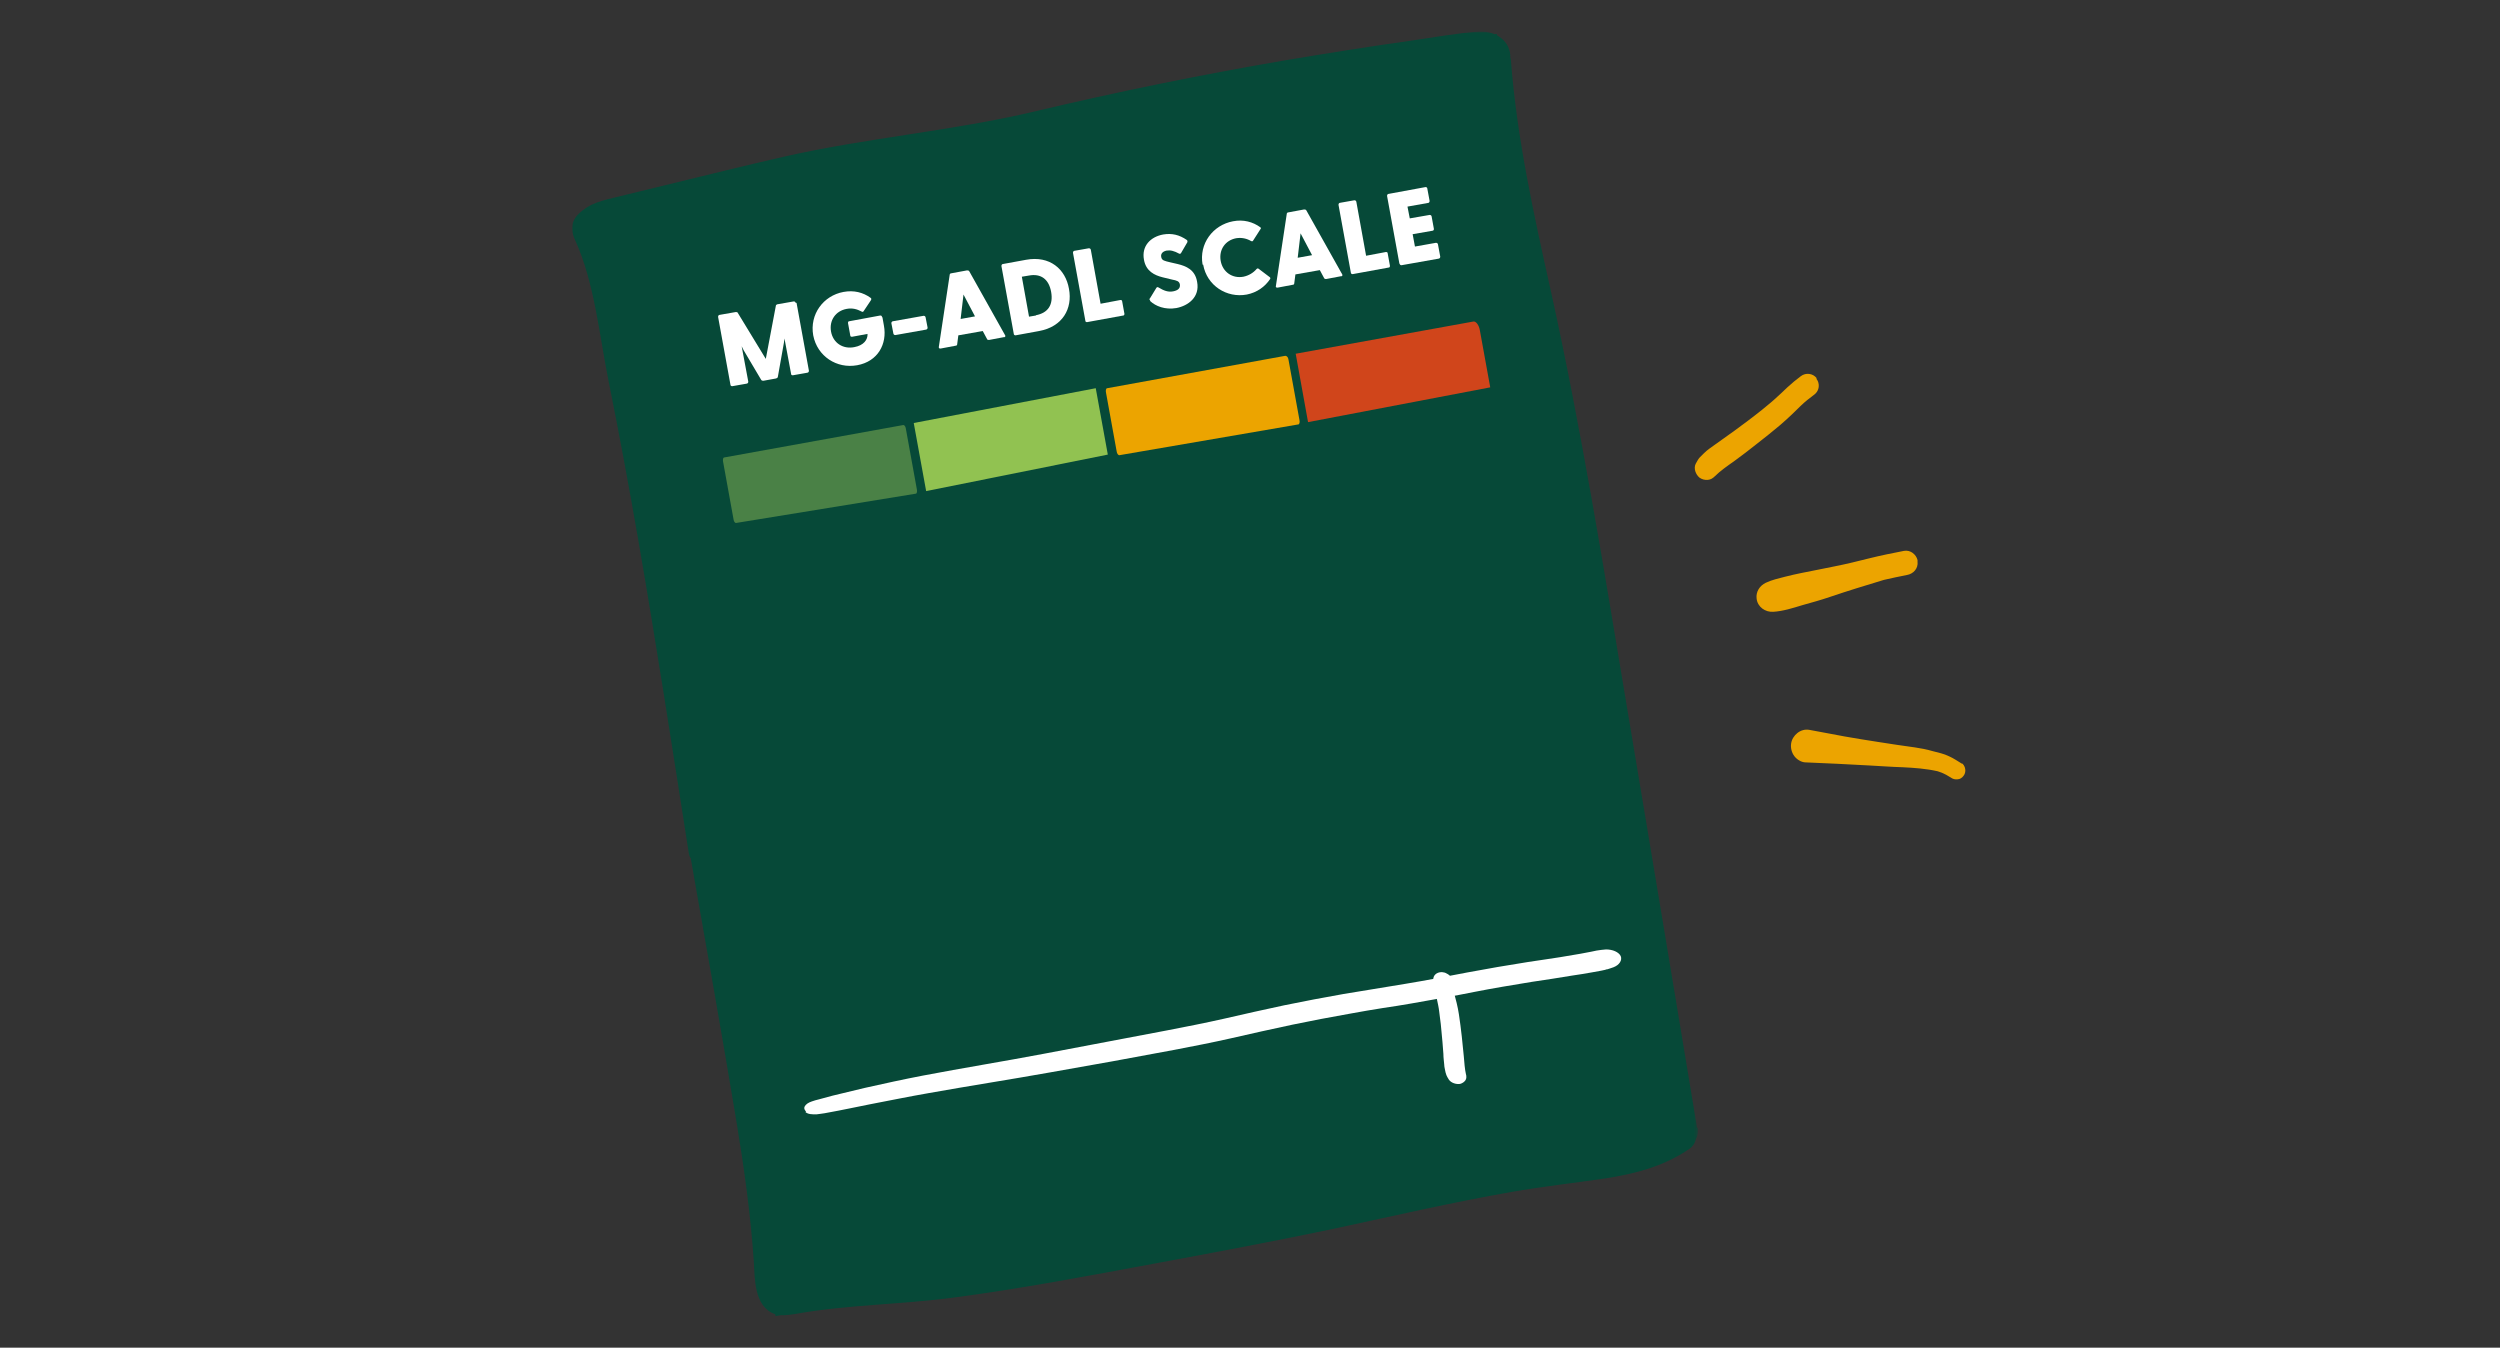 <?xml version="1.0" encoding="UTF-8"?>
<svg xmlns="http://www.w3.org/2000/svg" version="1.1" xmlns:xlink="http://www.w3.org/1999/xlink" viewBox="0 0 870 469">
  <rect x="0" y="0" width="870" height="469" fill="#333333" stroke="none"/>
  <defs>
    <mask id="mask" x="-24.5" y="-1.7" width="877.2" height="472.3" maskUnits="userSpaceOnUse">
      <g id="mask-2">
        <rect id="path-1" x="-24.5" y="-1.7" width="877.2" height="472.3" style="fill: #fff;"/>
      </g>
    </mask>
    <mask id="mask-1" x="-24.5" y="-1.7" width="877.2" height="472.3" maskUnits="userSpaceOnUse">
      <g id="mask-2-2" data-name="mask-2">
        <rect id="path-1-2" data-name="path-1" x="-24.5" y="-1.7" width="877.2" height="472.3" style="fill: #fff;"/>
      </g>
    </mask>
    <mask id="mask-2-3" data-name="mask-2" x="-24.5" y="-1.7" width="877.2" height="472.3" maskUnits="userSpaceOnUse">
      <g id="mask-2-4" data-name="mask-2">
        <rect id="path-1-3" data-name="path-1" x="-24.5" y="-1.7" width="877.2" height="472.3" style="fill: #fff;"/>
      </g>
    </mask>
    <mask id="mask-3" x="199" y="11" width="391.7" height="447" maskUnits="userSpaceOnUse">
      <g id="mask-4">
        <polygon id="path-3" points="199 11 590.7 11 590.7 458 199 458 199 11" style="fill: #fff; fill-rule: evenodd;"/>
      </g>
    </mask>
    <mask id="mask-4-2" data-name="mask-4" x="-24.5" y="-1.7" width="877.2" height="472.3" maskUnits="userSpaceOnUse">
      <g id="mask-2-5" data-name="mask-2">
        <rect id="path-1-4" data-name="path-1" x="-24.5" y="-1.7" width="877.2" height="472.3" style="fill: #fff;"/>
      </g>
    </mask>
  </defs>
  <!-- Generator: Adobe Illustrator 28.6.0, SVG Export Plug-In . SVG Version: 1.2.0 Build 709)  -->
  <g>
    <g id="Layer_1">
      <g id="CaregiverSymptomTracking">
        <g id="CaregiverSymptomTracking-Desktop">
          <g id="Group-3">
            <g style="mask: url(#mask);">
              <g id="Group-7">
                <g>
                  <path id="Fill-1" d="M632.2,131.6c-1.3-1.7-3.8-2-5.5-.7-1.6,1.2-3.2,2.5-4.7,3.9-.7.6-1.3,1.3-2,1.9-.8.7-1.6,1.5-2.4,2.2-1.4,1.3-3,2.5-4.4,3.7-1.6,1.3-3.2,2.5-4.9,3.8-3,2.3-6.1,4.5-9.2,6.7-1.4,1-2.8,2-4.2,3-.7.5-1.4,1.1-2,1.7-.5.5-1,1-1.5,1.5-.5.6-.9,1.4-1.3,2.1-.8,1.6,0,3.7,1.3,4.8.8.6,1.9.9,2.9.8,1.1-.1,1.8-.6,2.5-1.3,0,0-.1.1-.2.2,2.1-2.1,4.6-3.8,7-5.5,2.6-1.9,5.1-3.8,7.6-5.8,2.8-2.2,5.5-4.3,8.2-6.6,2.8-2.4,5.4-4.9,8-7.5-.2.2-.5.5-.7.7,1.4-1.4,3.1-2.7,4.7-3.9,1.3-1,1.8-2.6,1.4-4.1-.1-.5-.4-1-.7-1.4" style="fill: #eca400; fill-rule: evenodd;"/>
                  <path id="Fill-3" d="M662.6,191.7c-4.1.8-8.1,1.6-12.1,2.6-4,1-8,2-12.1,2.8-3.8.8-7.6,1.5-11.5,2.3-1.9.4-3.8.8-5.7,1.3-2.3.6-4.6,1.1-6.7,2.1-2.1,1-3.5,3.1-3.2,5.5.3,2.9,3,4.8,5.8,4.6,3.4-.2,6.8-1.3,10.1-2.3,3.2-.9,6.5-1.8,9.7-2.9,6.2-2.1,12.4-4,18.7-5.9,2.7-.6,5.3-1.2,8-1.7,2.3-.4,4-2.3,3.7-4.7,0-.2,0-.3,0-.5-.5-2-2.5-3.6-4.7-3.2" style="fill: #eca400; fill-rule: evenodd;"/>
                  <path id="Fill-5" d="M682.8,265.8c-1.5-.9-2.9-1.9-4.5-2.6-1.8-.9-3.8-1.3-5.7-1.8-2.1-.6-4.1-1-6.2-1.3-4.3-.6-8.5-1.2-12.8-1.9-3.8-.6-7.7-1.2-11.6-1.9-4.1-.7-8.2-1.6-12.3-2.3-3.1-.6-6,1.9-6.4,4.8-.2,1.5.2,3.1,1.1,4.3.8,1.1,2.3,2.1,3.7,2.2,3.8.2,7.5.3,11.3.5,3.8.2,7.6.4,11.4.6,3.8.2,7.6.5,11.3.6,4.1.2,8.2.5,12.2,1.4,1,.3,2,.7,2.9,1.2.6.3,1.1.7,1.7,1,.7.5,1.4.7,2.3.6.8,0,1.6-.5,2.1-1.2.6-.7.8-1.8.5-2.8-.2-.6-.5-1.2-1.1-1.6" style="fill: #eca400; fill-rule: evenodd;"/>
                </g>
              </g>
            </g>
            <g style="mask: url(#mask-1);">
              <polygon id="Fill-8" points="203.8 72.4 269.9 458 587 397.4 520.9 11.8 203.8 72.4" style="fill: #064938; fill-rule: evenodd;"/>
            </g>
            <g style="mask: url(#mask-2-3);">
              <g id="Group-42">
                <g>
                  <path id="Fill-9" d="M277.2,105.4l4.3,23.6c0,.3-.1.6-.5.7l-5.1.9c-.3,0-.6-.1-.6-.5l-2.3-12.3-.2,1.5-2.1,11.8c0,.3-.3.5-.6.6l-4.4.8c-.3,0-.6,0-.8-.3l-6.1-10.3-.7-1.4,2.3,12.3c0,.3-.1.6-.5.7l-5.1.9c-.3,0-.6-.2-.6-.5l-4.3-23.6c0-.3.1-.6.4-.7l5.7-1c.3,0,.6,0,.7.2l9.8,16.1,3.5-18.5c0-.3.3-.4.5-.5l5.7-1c.3,0,.6.1.7.5" style="fill: #fff; fill-rule: evenodd;"/>
                  <path id="Fill-11" d="M307.1,110.5l.5,2.8c1.2,6.4-2.1,12.5-9.3,13.8-7.1,1.3-13.9-3.1-15.3-10.4-1.3-7.3,3.5-13.8,10.5-15.1,3.7-.7,6.9.2,9.4,2,.4.2.4.6.1,1l-2.4,3.6c-.2.4-.5.4-.8.2-1.5-.8-3.2-1.3-5.2-.9-3.8.7-6.1,4-5.4,7.9.7,3.9,4.1,6.2,8.1,5.4,3.3-.6,4.7-2.6,4.6-4.6l-5.4,1c-.3,0-.6-.1-.6-.4l-.8-4.4c0-.3.1-.6.4-.6l10.8-2c.3,0,.6.1.6.4" style="fill: #fff; fill-rule: evenodd;"/>
                  <path id="Fill-13" d="M322.1,110.4l.7,3.6c0,.3-.1.6-.5.7l-10.7,1.9c-.3,0-.6-.1-.7-.5l-.7-3.6c0-.3.1-.6.5-.7l10.7-1.9c.3,0,.6.1.7.5" style="fill: #fff; fill-rule: evenodd;"/>
                  <path id="Fill-15" d="M339.3,110.1l-4-7.6-1,8.5,5-.9ZM349.5,117.3l-5.3,1c-.3,0-.6,0-.7-.3l-1.5-2.8-8.5,1.5-.4,3.1c0,.3-.2.5-.5.5l-5.3,1c-.4,0-.6-.1-.6-.5l3.8-25.2c0-.3.3-.5.6-.5l5.4-1c.3,0,.6,0,.8.3l12.5,22.3c.2.3,0,.6-.4.7h0Z" style="fill: #fff; fill-rule: evenodd;"/>
                  <path id="Fill-17" d="M360.5,109.7c4.2-.8,6.1-3.6,5.3-8.1s-3.6-6.5-7.8-5.7l-2.4.4,2.5,13.9,2.4-.4ZM352.8,116.2l-4.3-23.6c0-.3.1-.6.4-.7l8.2-1.5c8.2-1.5,13.7,3.2,14.9,10.1,1.3,6.9-2.2,13.2-10.4,14.7l-8.2,1.5c-.3,0-.6-.2-.6-.5h0Z" style="fill: #fff; fill-rule: evenodd;"/>
                  <path id="Fill-19" d="M390.5,104.8l.8,4.4c0,.3-.1.6-.4.6l-12.6,2.3c-.3,0-.6-.1-.6-.5l-4.3-23.6c0-.3.1-.6.4-.7l5.1-.9c.3,0,.6.1.7.5l3.4,18.8,6.9-1.3c.3,0,.6.1.6.4" style="fill: #fff; fill-rule: evenodd;"/>
                  <path id="Fill-21" d="M400.2,104.5c-.2-.2-.3-.5,0-.7l2.2-3.6c.1-.2.4-.4.7-.2,2,1.2,3.4,1.7,5.1,1.4,1.6-.3,2.6-1,2.4-2.4-.2-1.2-1.2-1.4-2.7-1.7l-3.3-.8c-2.8-.7-5.8-2.1-6.5-6.1-.9-4.8,2.3-8,6.7-8.8,3-.5,5.6.1,8.2,1.9.2.1.3.5.2.8l-2.1,3.6c-.1.3-.4.5-.7.4-1.8-1-3.1-1.3-4.4-1.1-1.5.3-2.1,1.2-1.9,2.2.2,1.3,1.2,1.4,3.2,1.9l2.6.6c2.8.7,6,1.9,6.7,6.2,1,5.3-3.1,8.3-7.2,9.1-4,.7-7.3-.7-9.1-2.4" style="fill: #fff; fill-rule: evenodd;"/>
                  <path id="Fill-23" d="M418.5,92.1c-1.3-7.3,3.6-13.8,10.6-15.1,3.6-.7,6.9.2,9.5,2.1.3.2.2.5,0,.7l-2.5,3.9c-.1.3-.4.3-.7.2-1.5-.9-3.3-1.3-5.2-1-3.8.7-6.1,4-5.4,7.9.7,3.9,4.1,6.2,7.9,5.5,1.9-.4,3.5-1.4,4.6-2.7.2-.2.5-.3.8,0l3.7,2.8c.2.1.4.4.2.7-1.8,2.7-4.6,4.7-8.1,5.4-7,1.3-13.9-3.1-15.2-10.4" style="fill: #fff; fill-rule: evenodd;"/>
                  <path id="Fill-25" d="M456.6,88.8l-4-7.6-1,8.5,5-.9ZM466.8,96.1l-5.3,1c-.3,0-.5,0-.7-.3l-1.5-2.8-8.5,1.5-.4,3.1c0,.3-.2.5-.5.5l-5.3,1c-.4,0-.7-.1-.6-.5l3.8-25.2c0-.3.3-.5.6-.5l5.4-1c.3,0,.6,0,.8.3l12.5,22.3c.2.3,0,.6-.4.7h0Z" style="fill: #fff; fill-rule: evenodd;"/>
                  <path id="Fill-27" d="M482.9,88.1l.8,4.4c0,.3-.1.6-.4.6l-12.6,2.3c-.3,0-.6-.2-.6-.5l-4.3-23.6c0-.3.1-.6.4-.7l5.1-.9c.3,0,.6.1.7.5l3.4,18.8,6.9-1.3c.3,0,.6.1.6.4" style="fill: #fff; fill-rule: evenodd;"/>
                  <path id="Fill-29" d="M487,91.8l-4.3-23.6c0-.3.1-.6.4-.7l13-2.4c.3,0,.6.2.6.5l.8,4.3c0,.3-.1.6-.4.7l-7.3,1.3.8,4.1,6.9-1.2c.3,0,.6.1.7.5l.8,4.4c0,.3-.2.6-.5.6l-6.9,1.2.8,4.3,7.3-1.3c.3,0,.6.1.7.5l.8,4.3c0,.3-.1.6-.5.7l-13,2.3c-.3,0-.6-.2-.6-.5" style="fill: #fff; fill-rule: evenodd;"/>
                  <path id="Fill-31" d="M314.4,147.9l-62.4,11.3c-.3,0-.5.6-.4,1.3l3.7,20.4c.1.6.5,1.1.8,1.1l62.6-10.2c.3,0,.5-.6.4-1.3l-3.9-21.5c-.1-.6-.5-1.1-.8-1.1" style="fill: #4a8146; fill-rule: evenodd;"/>
                  <path id="Fill-33" d="M381.3,135.1l-63.3,12.1s0,0,0,.1l4.3,23.6c0,0,0,.1,0,0l63.2-12.7s0,0,0-.1l-4.2-23.1c0,0,0-.1,0,0" style="fill: #91c251; fill-rule: evenodd;"/>
                  <path id="Fill-35" d="M447.4,123.8l-62.1,11.3c-.4,0-.6.8-.4,1.6l3.7,20.4c.1.8.6,1.4,1,1.3l62.2-10.7c.4,0,.6-.8.4-1.6l-3.8-20.9c-.1-.8-.6-1.4-1-1.3" style="fill: #eca400; fill-rule: evenodd;"/>
                  <path id="Fill-37" d="M512.7,111.9l-61.8,11.2,4.3,23.8,63.4-12.1-3.6-19.8c-.3-1.9-1.4-3.3-2.3-3.1" style="fill: #d0451b; fill-rule: evenodd;"/>
                  <g id="Group-41">
                    <g style="mask: url(#mask-3);">
                      <path id="Fill-39" d="M528.9,403c-20.3,3.3-40.4,7.9-60.5,12.2-40.7,8.8-81.7,16.7-122.7,23.1-23.4,3.7-47,6.3-70.7,6.6-.8,0-1.4.2-2,.4-.4-2.2-.1-6.2-.2-7.5-.5-7-1.2-14-2.1-21-1.7-13.9-3.9-27.7-6.3-41.4-4.8-28-9.7-55.9-14.6-83.9-.1-.6-.3-1.1-.5-1.6-11-70-21.6-140.2-38-209,1.6-.4,3.6-.8,3.9-.8,3.1-.8,6.2-1.5,9.2-2.3,6.2-1.5,12.3-3,18.5-4.5,12.5-3.1,25-6.1,37.5-8.9,25.1-5.7,50.5-10.3,76.2-12.3,1.6-.1,2.9-.9,3.7-1.9,25.5-6,51.2-11.4,77-16,13.3-2.4,26.6-4.6,39.9-6.6,6.5-1,13-1.9,19.4-2.8,3.5-.5,7-1,10.5-1.4,1.7-.2,3.5-.5,5.2-.7.6,0,1.2-.2,1.7-.2.3,0,.5,0,.8,0,0,.3.2.6.4.8,4.1,47.6,17.7,93.9,26.2,140.8,8.9,49.3,16.7,98.8,24.9,148.1,4.4,26.5,8.8,53.1,13.2,79.6-15,8.9-34.1,8.5-50.7,11.2M590.6,392.6c-8.1-48.8-16.2-97.6-24.4-146.4-8.1-48.5-15.9-97-26.5-144.9-5.9-26.5-11.8-53-13.9-80.2,0-.3,0-.6-.2-.9.2-5.9-5.1-9.5-10.8-9.2-7.8.5-15.7,2-23.4,3.1-15,2.1-29.9,4.5-44.8,7-29.1,5-58,10.9-86.6,17.7-28.7,6.8-58.6,9.2-87.5,15.8-13.6,3.1-27.2,6.5-40.8,9.8-6.7,1.6-13.4,3.3-20.1,4.9-2.7.7-5.2,1.5-7.2,2.8-4.5,2.8-6.8,6-4.2,11.6,6.7,14.7,8.4,33.2,11.6,49,3.7,18.3,7.1,36.7,10.3,55.1,6.3,36.3,11.9,72.7,17.6,109.1.1.8.4,1.4.7,1.9,5.4,30.7,10.9,61.4,16,92.2,2.6,15.8,4.8,31.6,5.9,47.6.4,6.2,0,16,7.3,18.7,2.2.8,4.6.3,6.9,0,18.3-3.3,37.3-3.3,55.8-5.8,23.3-3.1,46.5-7.5,69.6-11.8,21-3.9,41.9-7.8,62.8-12.2,20.4-4.4,40.8-9.1,61.3-12.7,10.8-1.9,21.7-3.1,32.6-4.7,10.3-1.6,20.5-4.2,29.3-10.3,1.3-.9,2-2.1,2.3-3.4.6-1.1.9-2.5.7-4" style="fill: #064938; fill-rule: evenodd;"/>
                    </g>
                  </g>
                </g>
              </g>
            </g>
            <g style="mask: url(#mask-4-2);">
              <g id="Group-47">
                <g>
                  <path id="Fill-43" d="M280.5,386.8c-.5-.5-.8-1.1-.5-1.7.4-.8,1.3-1.4,2.5-1.8.8-.3,1.6-.5,2.4-.7,1.6-.4,3.2-.9,4.8-1.3,3.7-.9,7.4-1.8,11.2-2.7,6.7-1.5,13.5-3,20.3-4.3,7-1.3,14-2.6,21-3.8,7-1.2,14.1-2.5,21.1-3.8,14.3-2.7,28.5-5.4,42.7-8.1,6.7-1.3,13.4-2.6,20-4.1,7-1.6,14-3.2,21.1-4.7,6.8-1.4,13.7-2.7,20.5-3.9,7.1-1.2,14.2-2.3,21.3-3.5,7.3-1.2,14.5-2.6,21.8-4,6.9-1.3,13.9-2.5,20.9-3.6,3.8-.6,7.6-1.1,11.3-1.7,2.4-.4,4.8-.8,7.1-1.2,1.2-.2,2.5-.5,3.7-.7.6-.1,1.3-.3,1.9-.4,1.1-.2,2.2-.3,3.3-.4,2.3,0,4.4.9,5.1,2.3.6,1.4-.4,3.1-2.5,3.9-.7.2-1.3.5-2.1.7-.3,0-.6.1-.8.2-.5.1-.9.2-1.4.3-1.1.2-2.2.4-3.3.6-2.3.4-4.6.8-6.8,1.1-4.7.8-9.4,1.5-14.1,2.2-6.7,1.1-13.4,2.2-20,3.5-3.5.7-7.1,1.4-10.6,2-3.7.7-7.4,1.3-11.2,2-3.3.6-6.7,1.1-10,1.6-3.7.6-7.4,1.2-11.1,1.9-6.8,1.2-13.7,2.5-20.4,3.9-7.1,1.5-14.2,3.1-21.2,4.7-6.6,1.5-13.3,2.8-20.1,4.1-14.3,2.7-28.6,5.3-43,7.8-14,2.5-28.2,4.7-42.2,7.2-6.9,1.2-13.7,2.6-20.5,3.9-3.6.7-7.2,1.5-10.9,2.2-1.6.3-3.2.6-4.8.9-.8.1-1.9.3-2.9.4-1.5,0-2.9,0-3.8-.8" style="fill: #fff; fill-rule: evenodd;"/>
                  <path id="Fill-45" d="M501.7,338.3c-1.8,0-3.1,1.2-2.9,2.8.2,1.5.4,2.9.7,4.4.1.7.3,1.3.5,2,.2.8.3,1.6.5,2.4.3,1.4.4,2.8.6,4.2.2,1.5.4,3,.5,4.5.3,2.8.5,5.5.7,8.2,0,1.3.2,2.5.3,3.8,0,.6.2,1.3.3,1.9.1.5.2,1,.4,1.5.2.6.6,1.2.9,1.7.8,1.2,2.6,1.7,3.9,1.5.8-.2,1.5-.7,1.9-1.3.4-.7.3-1.3.2-2,0,0,0,.1,0,.2-.5-2.2-.6-4.3-.8-6.5-.2-2.3-.5-4.6-.7-6.9-.3-2.6-.6-5.1-1-7.7-.4-2.7-1.1-5.3-1.8-7.9,0,.2.1.5.2.7-.4-1.5-.5-3-.7-4.5-.1-1.2-1.1-2.2-2.3-2.7-.4-.2-.8-.2-1.3-.3" style="fill: #fff; fill-rule: evenodd;"/>
                </g>
              </g>
            </g>
          </g>
        </g>
      </g>
    </g>
  </g>
</svg>